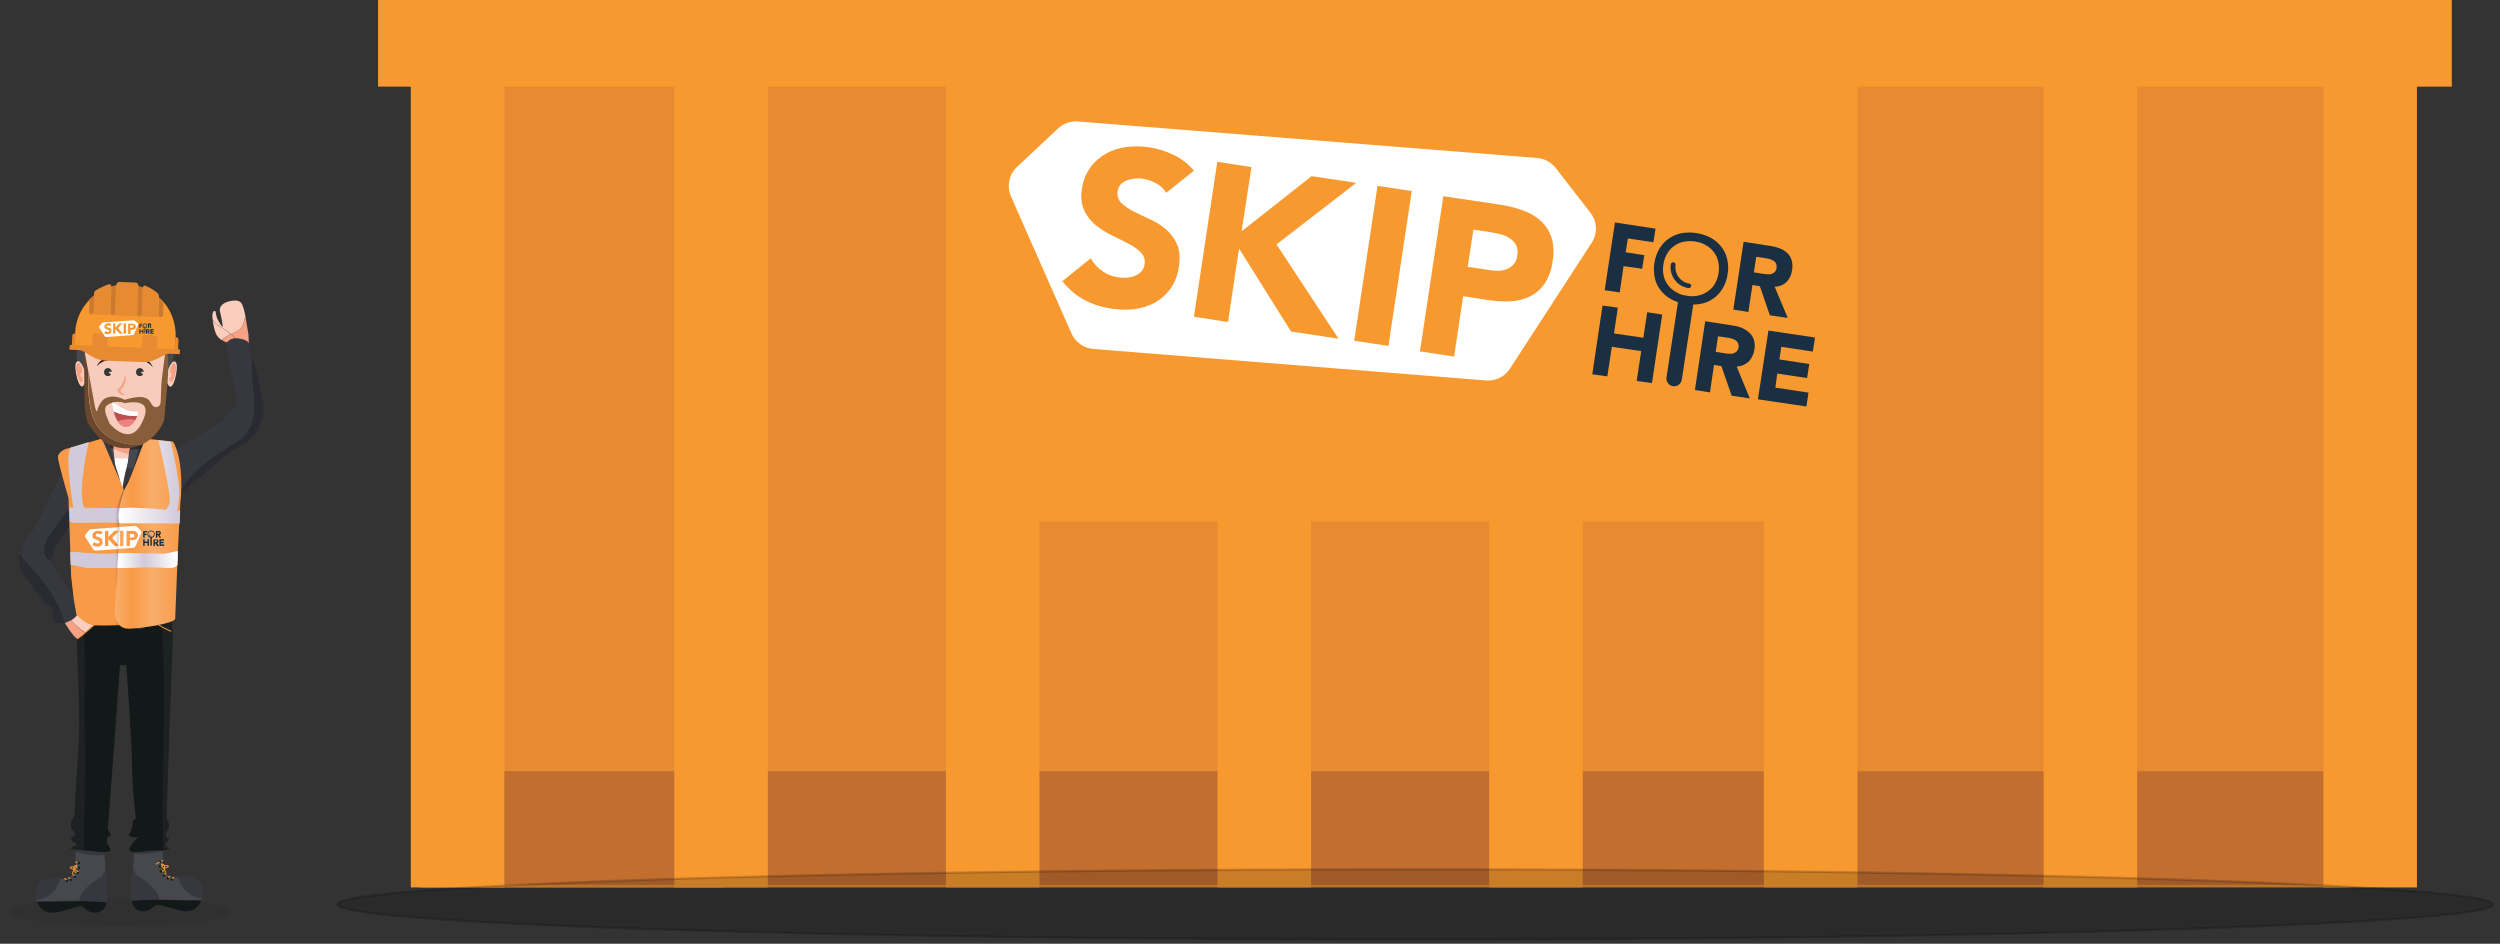 <?xml version="1.0" encoding="utf-8"?>
<!-- Generator: Adobe Illustrator 24.1.1, SVG Export Plug-In . SVG Version: 6.00 Build 0)  -->
<svg version="1.1" id="Layer_1" xmlns="http://www.w3.org/2000/svg" xmlns:xlink="http://www.w3.org/1999/xlink" x="0px" y="0px"
	 viewBox="0 0 1047.4 395.4" style="enable-background:new 0 0 1047.4 395.4;" xml:space="preserve">
<rect x="0" y="0" width="1047.4" height="395.4" fill="#333333" stroke="none"/>
<style type="text/css">
	.st0{fill:#E68B31;}
	.st1{fill:#C26E2F;}
	.st2{fill:#F7992F;}
	.st3{fill:#FFFFFF;}
	.st4{fill:#1A2F42;}
	.st5{fill:#37383F;}
	.st6{fill:#47484E;}
	.st7{opacity:0.1;}
	.st8{fill:#131718;}
	.st9{fill:#2B2C32;}
	.st10{fill:#131819;}
	.st11{fill:#F7CCBC;}
	.st12{fill:#F8A285;}
	.st13{fill:#1D2122;}
	.st14{fill:none;}
	.st15{fill:#FACDBC;}
	.st16{fill:#37383F;stroke:#37383F;stroke-miterlimit:10;}
	.st17{fill:#2A2B32;}
	.st18{fill:#2A2B32;stroke:#2A2B32;stroke-miterlimit:10;}
	.st19{fill:#F89A47;}
	.st20{fill:#D1CADA;}
	.st21{opacity:0.4;fill:url(#SVGID_1_);enable-background:new    ;}
	.st22{opacity:0.2;fill:url(#SVGID_2_);enable-background:new    ;}
	.st23{fill:url(#SVGID_3_);}
	.st24{fill:url(#SVGID_4_);}
	.st25{fill:#1A2D3D;}
	.st26{fill:#353838;}
	.st27{fill:#EE8282;}
	.st28{fill:#BD5051;}
	.st29{fill:#885D3A;}
	.st30{fill:#F48C71;}
	.st31{fill:#6A462D;}
	.st32{fill:#1C2E3F;}
	.st33{fill:#CB792D;}
	.st34{fill:#2A0D0A;}
	.st35{opacity:0.18;stroke:#000000;stroke-miterlimit:10;enable-background:new    ;}
</style>
<rect x="176.2" class="st0" width="808.7" height="371.8"/>
<rect x="200.7" y="328.8" class="st0" width="102.4" height="43"/>
<rect x="173.5" y="323.1" class="st1" width="831.8" height="47.6"/>
<rect x="282.5" class="st2" width="39.2" height="371.8"/>
<rect x="172.1" class="st2" width="39.2" height="371.8"/>
<rect x="396.3" class="st2" width="39.2" height="371.8"/>
<rect x="510.1" class="st2" width="39.2" height="371.8"/>
<rect x="623.9" class="st2" width="39.2" height="371.8"/>
<rect x="739" class="st2" width="39.2" height="371.8"/>
<rect x="856.2" class="st2" width="39.2" height="371.8"/>
<rect x="973.4" class="st2" width="39.2" height="371.8"/>
<rect x="158.4" class="st2" width="868.8" height="36.3"/>
<rect x="424.7" y="25.5" class="st2" width="325.7" height="193"/>
<path class="st3" d="M622.6,159.4l-164.5-13.2c-4-0.3-7.5-2.8-9.2-6.5l-25.3-57.3c-1.9-4.3-0.9-9.3,2.5-12.5l17.2-16.1
	c2.3-2.1,5.3-3.2,8.4-2.9L644,66.2c3.1,0.2,5.9,1.8,7.8,4.2l14.5,18.7c2.9,3.7,3.1,8.8,0.5,12.7l-34.1,52.5
	C630.5,157.8,626.7,159.7,622.6,159.4"/>
<path class="st2" d="M488.6,80.8c-1-1.7-2.5-3.1-4.2-4c-1.7-0.9-3.6-1.6-5.5-1.9c-1.1-0.2-2.2-0.2-3.3-0.1c-1.1,0.1-2.2,0.3-3.3,0.7
	c-1,0.3-1.9,0.9-2.7,1.7c-2,2.2-1.9,5.6,0.1,7.8c1.5,1.4,3.3,2.6,5.1,3.5c2.1,1.1,4.4,2.2,6.9,3.3c2.4,1.1,4.7,2.5,6.7,4.2
	c2,1.7,3.6,3.8,4.7,6.3c1.1,2.5,1.4,5.6,0.8,9.4c-0.4,3.3-1.6,6.4-3.4,9.1c-1.7,2.4-3.9,4.4-6.5,5.9c-2.7,1.5-5.6,2.4-8.6,2.8
	c-3.2,0.4-6.5,0.3-9.8-0.2c-4-0.6-7.9-1.8-11.4-3.7c-3.5-1.9-6.6-4.6-9.1-7.8l11.9-9.6c1.2,2.2,2.8,4,4.9,5.4c2,1.4,4.3,2.3,6.7,2.6
	c1.2,0.2,2.4,0.2,3.6,0.1c1.2-0.1,2.3-0.3,3.4-0.8c1-0.4,1.9-1,2.6-1.8c0.7-0.8,1.2-1.8,1.3-2.9c0.4-1.8-0.2-3.7-1.5-5
	c-1.5-1.5-3.3-2.8-5.2-3.7c-2.1-1.1-4.5-2.3-7-3.5c-2.4-1.2-4.7-2.6-6.8-4.3c-2-1.7-3.7-3.8-4.8-6.2c-1.2-2.8-1.5-6-0.9-9
	c0.4-3.2,1.6-6.2,3.5-8.9c1.7-2.4,3.9-4.3,6.5-5.8c2.6-1.5,5.5-2.4,8.5-2.8c3.1-0.4,6.3-0.4,9.5,0.1c3.6,0.5,7.1,1.6,10.4,3.2
	c3.3,1.6,6.2,3.8,8.5,6.6L488.6,80.8z"/>
<polygon class="st2" points="510,67.8 524.3,70 520.2,96.9 549.5,73.8 568.2,76.6 534.8,102.4 560.8,141.9 540.9,138.9 519.1,104.1 
	514.5,134.9 500.2,132.7 "/>
<rect x="546.9" y="104.3" transform="matrix(0.149 -0.989 0.989 0.149 382.715 668.104)" class="st2" width="65.6" height="14.5"/>
<path class="st2" d="M604.7,82.2l24.1,3.6c3.2,0.5,6.3,1.3,9.4,2.4c2.7,1,5.2,2.4,7.4,4.4c2,1.9,3.5,4.2,4.4,6.9
	c1,3.2,1.1,6.6,0.5,9.9c-0.4,3.3-1.5,6.4-3.3,9.3c-1.5,2.3-3.6,4.1-6,5.4c-2.5,1.2-5.3,2-8.1,2.1c-3.2,0.2-6.5,0-9.7-0.5l-10.4-1.6
	l-3.8,25.3l-14.3-2.2L604.7,82.2z M614.9,111.8l9.5,1.4c1.2,0.2,2.5,0.3,3.8,0.2c1.2,0,2.3-0.3,3.4-0.8c1-0.4,1.9-1.1,2.7-2
	c0.8-1.1,1.3-2.3,1.4-3.7c0.3-1.4,0.1-2.9-0.5-4.2c-0.6-1.1-1.5-2.1-2.6-2.8c-1.2-0.8-2.4-1.4-3.8-1.7c-1.4-0.4-2.8-0.7-4.2-0.9
	l-7.3-1.1L614.9,111.8z"/>
<polygon class="st4" points="680.2,111.5 688,112.6 688.9,106.9 681.1,105.7 682,99.9 692.7,101.5 693.6,95.8 676.6,93.2 
	672.3,121.6 678.6,122.5 "/>
<path class="st4" d="M717.8,125.1c1.6-1.1,2.9-2.6,3.9-4.2c1.1-1.8,1.8-3.9,2.1-6c0.4-2.1,0.3-4.3-0.2-6.4c-0.4-1.9-1.3-3.7-2.5-5.2
	c-1.2-1.5-2.7-2.8-4.4-3.7c-3.8-2-8.1-2.6-12.3-1.9c-1.9,0.4-3.7,1.2-5.3,2.3c-1.6,1.1-2.9,2.6-3.9,4.2c-2.1,3.7-2.8,8.1-1.9,12.3
	c0.4,1.9,1.3,3.7,2.5,5.2c1.2,1.5,2.7,2.8,4.4,3.7c0.9,0.5,1.9,0.9,2.8,1.2l-4.8,31.5c-0.3,1.7,0.9,3.4,2.7,3.7
	c1.7,0.3,3.4-0.9,3.7-2.7l4.8-31.5c1,0,2.1-0.1,3.1-0.3C714.4,127,716.2,126.2,717.8,125.1 M706.7,123.9c-1.6-0.2-3.2-0.7-4.6-1.6
	c-1.3-0.7-2.4-1.7-3.3-2.9c-0.9-1.2-1.5-2.5-1.8-3.9c-0.3-1.5-0.4-3.1-0.1-4.7c0.2-1.5,0.7-3,1.5-4.4c0.7-1.3,1.7-2.4,2.9-3.3
	c1.2-0.9,2.6-1.5,4-1.8c1.6-0.3,3.3-0.4,4.9-0.1c1.6,0.2,3.2,0.7,4.6,1.6c1.3,0.7,2.4,1.7,3.3,2.9c0.9,1.2,1.5,2.6,1.8,4
	c0.6,3.1,0.2,6.3-1.4,9.1c-0.7,1.3-1.7,2.4-2.9,3.2c-1.2,0.9-2.6,1.5-4,1.8C710,124.2,708.4,124.2,706.7,123.9"/>
<path class="st4" d="M743.5,120.1c1.9,0,3.7-0.7,5-2c1.3-1.3,2.1-3,2.3-4.9c0.3-1.4,0.2-2.9-0.2-4.3c-0.4-1.1-1-2.2-1.9-3
	c-0.9-0.8-2-1.5-3.2-1.9c-1.3-0.5-2.6-0.8-4-1l-11-1.7l-4.3,28.4l6.3,1l1.7-11.3l3.1,0.5l4.2,12.2l7.5,1.1L743.5,120.1z M743.5,114
	c-0.4,0.4-0.9,0.6-1.4,0.8c-0.6,0.1-1.2,0.2-1.8,0.1c-0.6-0.1-1.2-0.1-1.8-0.2l-3.7-0.6l1-6.5l4.1,0.6c0.6,0.1,1.1,0.2,1.7,0.4
	c0.5,0.2,1,0.4,1.5,0.7c1,0.6,1.4,1.8,1.2,3C744.3,112.9,744,113.5,743.5,114"/>
<polygon class="st4" points="688.5,141.5 676.2,139.7 677.8,128.9 671.4,128 667.1,156.8 673.4,157.7 675.3,145.3 687.6,147.1 
	685.7,159.6 692.1,160.5 696.4,131.8 690.1,130.8 "/>
<path class="st4" d="M732.6,151.5c1.3-1.3,2.1-3.1,2.4-4.9c0.3-1.4,0.2-2.9-0.2-4.3c-0.4-1.2-1.1-2.2-2-3c-0.9-0.8-2-1.5-3.2-2
	c-1.3-0.5-2.7-0.8-4.1-1l-11.1-1.7l-4.3,28.8l6.3,1l1.7-11.5l3.1,0.5l4.3,12.4l7.6,1.1l-5.5-13.3
	C729.4,153.5,731.2,152.8,732.6,151.5 M727.5,147.3c-0.4,0.4-0.9,0.6-1.4,0.8c-0.6,0.1-1.2,0.2-1.8,0.1c-0.7,0-1.3-0.1-1.8-0.2
	l-3.7-0.6l1-6.5l4.2,0.6c0.6,0.1,1.2,0.2,1.7,0.4c0.5,0.2,1.1,0.4,1.5,0.7c0.4,0.3,0.8,0.7,1,1.2c0.2,0.6,0.3,1.2,0.2,1.8
	C728.3,146.2,728,146.9,727.5,147.3"/>
<polygon class="st4" points="744.6,156.5 757.1,158.4 758,152.5 745.5,150.6 746.3,145.3 759.5,147.3 760.4,141.4 740.9,138.5 
	736.5,167.3 756.8,170.3 757.7,164.5 743.8,162.4 "/>
<path class="st4" d="M707.7,118.8c-3.7-0.6-6.2-4-5.7-7.7c0.1-0.6-0.3-1.1-0.8-1.2c-0.6-0.1-1.1,0.3-1.2,0.8
	c-0.7,4.8,2.6,9.3,7.4,10c0.6,0.1,1.1-0.3,1.1-0.9C708.7,119.4,708.3,118.9,707.7,118.8"/>
<path class="st5" d="M43.4,355.4l-0.1-1.1l-0.5,0.9c-0.7,1.3-7,0.6-10.7-0.2l-0.4-0.1v0.4c0,0,0,0.8,0,2.1v0.3l0.3,0.1
	c2.8,0.8,5.8,1.2,8.7,1.2c1,0,1.9,0,2.9-0.2h0.3v-0.3C43.6,356.6,43.4,355.4,43.4,355.4z"/>
<path class="st5" d="M68.3,357c0-1.2,0-2.1,0-2.1v-0.4l-0.4,0.1c-3.8,0.7-10,1.4-10.7,0.2l-0.5-0.9l-0.1,1.1c0,0-0.1,1.3-0.3,3.2
	v0.3h0.3c1,0.1,1.9,0.1,2.9,0.1c2.9,0,5.9-0.4,8.7-1.2l0.3-0.1L68.3,357z"/>
<path class="st6" d="M43.7,358.5v-0.3h-0.3c-3.8,0.4-7.6,0-11.3-1.1l-0.4-0.1v0.5c0,0.8,0,1.5,0,2.2c0.1,2.3,0.1,4.4-1.1,6.4
	c-1,1.8-3.9,2.2-4.3,2.2c-0.2,0-0.7-0.2-1.4-0.3h-0.3l-0.1,0.3c-1.1,4.2-4.7,7.4-9,7.9h-0.4l0.1,0.4c0.1,0.5,0.2,1,0.4,1.5l0.1,0.2
	h0.2c1.3,0,2.6,0,3.8,0c2.6,0,5.1-0.1,7.6-0.1c2-0.1,4-0.1,5.9-0.1h0.3l0.1-0.3c0.9-4.6,4.6-7.1,8.9-10l0.3-0.2h0.1
	c0.6-0.7,1.1-1.5,1.4-2.4v-0.1v-0.1C44.1,362.6,43.9,360.1,43.7,358.5z"/>
<path class="st6" d="M84.4,375.7c-4.3-0.5-7.9-3.7-9-7.9l-0.1-0.3l-0.3,0c-0.7,0.1-1.2,0.2-1.4,0.3c-0.4-0.1-3.3-0.5-4.3-2.2
	c-1.2-2.1-1.2-4.1-1.1-6.4c0-0.7,0-1.5,0-2.2v-0.5l-0.4,0.1c-3.7,1.1-7.5,1.4-11.3,1.1h-0.3v0.3c-0.2,2.3-0.4,4.6-0.6,6.6v0.1v0.1
	c0.3,0.9,0.8,1.7,1.4,2.4l0.4,0.3c4.3,2.9,8.1,5.4,8.9,10v0.3h0.3c2,0,3.9,0.1,5.9,0.1c2.5,0.1,5.1,0.1,7.6,0.1c1.3,0,2.6,0,3.9-0.1
	h0.2l0.1-0.2c0.2-0.5,0.3-1,0.4-1.5l0.1-0.4L84.4,375.7z"/>
<g id="Shadow" class="st7">
	<path class="st8" d="M3.7,382c0,3.3,21.4,6,46.9,6c27.3,0,46.2-2.7,46.2-6s-18.8-6-46.2-6C25,376,3.7,378.7,3.7,382z"/>
</g>
<path class="st9" d="M60.7,183.4l-4.7-3.7l-1,8.4c2.8-0.1,5.6-0.5,8.4-1.1C62.6,185.7,61.7,184.5,60.7,183.4z"/>
<path class="st9" d="M42.5,184.4c0,0-0.4,0.5-1,1.2c2.1,0.9,4.3,1.6,6.6,2l-0.8-6.9L42.5,184.4z"/>
<circle class="st10" cx="33" cy="361.5" r="0.5"/>
<circle class="st10" cx="33" cy="363.6" r="0.5"/>
<circle class="st10" cx="32.6" cy="365.7" r="0.5"/>
<circle class="st10" cx="31.3" cy="367.3" r="0.5"/>
<circle class="st10" cx="29.6" cy="368.6" r="0.5"/>
<circle class="st10" cx="28" cy="369" r="0.5"/>
<polygon class="st2" points="32.4,361.7 31.4,361.1 31.6,360.8 32.6,361.3 "/>
<polygon class="st2" points="32.4,363.7 31.4,363.2 31.6,362.8 32.6,363.4 "/>
<polygon class="st2" points="31.9,365.8 31,365.3 31.2,364.9 32.1,365.5 "/>
<polygon class="st2" points="31.1,367.1 30.2,366.5 30.4,366.2 31.3,366.7 "/>
<polygon class="st2" points="29.4,368.3 28.5,367.8 28.7,367.4 29.6,368 "/>
<polygon class="st2" points="27.8,368.8 26.8,368.2 27,367.8 28,368.4 "/>
<path class="st2" d="M31.4,364.6l-0.3-0.1c-1.2-0.3-1.9-0.7-1.9-1c0-0.1,0.1-0.3,0.2-0.3c0.4-0.3,1-0.3,1.4-0.2
	c0.2,0.1,0.4,0.3,0.4,0.6L31.4,364.6z M29.6,363.5c0.4,0.2,0.8,0.4,1.3,0.5l-0.1-0.4c0-0.1-0.1-0.2-0.2-0.3
	C30.3,363.3,29.9,363.4,29.6,363.5L29.6,363.5z"/>
<rect x="29.8" y="365" transform="matrix(0.414 -0.91 0.91 0.414 -314.434 241.998)" class="st2" width="2" height="0.4"/>
<path class="st2" d="M31.2,364.8l-0.4-1c-0.1-0.2-0.1-0.5,0-0.8c0.3-0.4,0.8-0.6,1.3-0.7c0.1,0,0.3,0,0.3,0.2c0.1,0.3-0.2,0.9-1,1.9
	L31.2,364.8z M32,362.8c-0.3,0-0.7,0.2-0.9,0.5c-0.1,0.1-0.1,0.2,0,0.3l0.2,0.3C31.6,363.6,31.8,363.2,32,362.8z"/>
<rect x="31.9" y="363.9" transform="matrix(0.501 -0.865 0.865 0.501 -299.725 209.75)" class="st2" width="0.4" height="2"/>
<path class="st5" d="M16.9,369.3c-1.2,1-1.9,2.4-1.9,3.9c-0.1,1.2-0.1,2.4,0.2,3.5l0.1,0.3h0.3c4.6-0.6,8.4-3.9,9.5-8.4l0.1-0.4
	l-0.4-0.1C22.8,367.8,19.2,367.5,16.9,369.3z"/>
<path class="st5" d="M44.2,363.5l-0.5,1.6c-0.3,0.8-0.7,1.5-1.2,2.1l-0.3,0.2c-4.3,2.8-8.3,5.5-9.2,10.4l-0.1,0.4h0.4
	c3.7-0.1,7.3,0.1,11,0.4h0.3l0.1-0.3c0.1-0.3,0.1-0.6,0.2-1c0.2-1.5,0.1-5.6-0.5-12.2L44.2,363.5z"/>
<path class="st5" d="M84.9,372.6c0-1.5-0.7-2.9-1.9-3.9c-2.3-1.8-5.9-1.5-7.9-1.2l-0.4,0.1l0.1,0.4c1.2,4.5,4.9,7.8,9.5,8.4h0.3
	l0.1-0.3C84.9,375,85,373.8,84.9,372.6z"/>
<path class="st5" d="M57.7,366.9l-0.3-0.2c-0.6-0.6-1-1.4-1.3-2.2l-0.5-1.6l-0.1,1.7c-0.6,6.6-0.7,10.7-0.5,12.2
	c0,0.3,0.1,0.7,0.2,1l0.1,0.3h0.3c3.7-0.3,7.3-0.5,11-0.4h0.4l-0.1-0.4C66.1,372.4,62,369.7,57.7,366.9z"/>
<path class="st10" d="M27.4,377.6c-3.8,0.1-7.6,0.2-11.4,0.1h-0.5l0.2,0.5c1,2.6,3.6,4.3,6.4,4.2c1.7,0,4.9-0.9,7.8-1.8
	c1.3-0.4,2.7-0.8,4.1-1c0.4,0,1,0.5,1.6,1c1,1.1,2.4,1.7,3.9,1.8c2.9,0,4.5-1.3,5.1-4l0.1-0.4h-0.4C38.7,377.6,33,377.4,27.4,377.6z
	"/>
<path class="st10" d="M84,377.2c-3.8,0.1-7.7,0-11.4-0.1c-5.7-0.2-11.3-0.2-17,0.3h-0.4l0.1,0.4c0.7,2.8,2.3,4,5.1,4
	c1.5-0.1,2.9-0.8,3.9-1.8c0.4-0.5,1-0.8,1.6-1c1.4,0.2,2.8,0.6,4.1,1c2.9,0.8,6.1,1.8,7.8,1.8c2.8,0.1,5.4-1.6,6.4-4.2l0.2-0.5
	L84,377.2z"/>
<circle class="st10" cx="67" cy="361" r="0.5"/>
<circle class="st10" cx="67" cy="363" r="0.5"/>
<circle class="st10" cx="67.4" cy="365.1" r="0.5"/>
<circle class="st10" cx="68.6" cy="366.8" r="0.5"/>
<circle class="st10" cx="70.3" cy="368" r="0.5"/>
<circle class="st10" cx="72" cy="368.5" r="0.5"/>
<polygon class="st2" points="67.6,361.1 67.4,360.8 68.3,360.2 68.5,360.6 "/>
<polygon class="st2" points="67.6,363.2 67.4,362.9 68.3,362.3 68.5,362.7 "/>
<polygon class="st2" points="68,365.3 67.8,364.9 68.7,364.4 68.9,364.8 "/>
<polygon class="st2" points="68.8,366.5 68.6,366.2 69.6,365.7 69.8,366 "/>
<polygon class="st2" points="70.5,367.8 70.3,367.4 71.2,366.9 71.4,367.3 "/>
<polygon class="st2" points="72.1,368.2 71.9,367.9 72.9,367.3 73.1,367.7 "/>
<path class="st2" d="M68.5,364.1l0.2-1c0-0.3,0.2-0.5,0.5-0.6c0.5-0.2,1-0.1,1.4,0.2c0.1,0.1,0.2,0.2,0.2,0.3c0,0.3-0.7,0.6-1.9,1
	L68.5,364.1z M69.6,362.8c-0.1,0-0.2,0-0.3,0c-0.1,0.1-0.2,0.2-0.2,0.3l-0.1,0.4c0.4-0.1,0.9-0.3,1.3-0.5
	C70.1,362.9,69.8,362.8,69.6,362.8z"/>
<rect x="68.9" y="363.8" transform="matrix(0.91 -0.414 0.414 0.91 -144.826 61.371)" class="st2" width="0.4" height="2"/>
<path class="st2" d="M68.7,364.2l-0.2-0.3c-0.8-1-1.1-1.7-1-1.9c0.1-0.1,0.2-0.2,0.3-0.2c0.5,0,1,0.3,1.3,0.7c0.1,0.2,0.1,0.5,0,0.7
	L68.7,364.2z M67.9,362.3c0.2,0.4,0.4,0.8,0.7,1.2l0.2-0.3c0.1-0.1,0.1-0.2,0-0.4C68.6,362.5,68.2,362.3,67.9,362.3L67.9,362.3z"/>
<rect x="64.9" y="361.3" transform="matrix(0.865 -0.503 0.503 0.865 -172.757 82.072)" class="st2" width="2" height="0.4"/>
<path class="st11" d="M40,203.7l18.8-7v-5.9c-5.5-0.4-10.8-2.7-16-5L40,203.7z"/>
<path class="st3" d="M44.7,191.5c0,0,9.3,1.4,12.7,0s-2.7,12.2-2.7,12.2l-4.9,6.6L44.7,191.5z"/>
<path class="st5" d="M69.1,257c0.9-1.6,1.4-3.4,1.5-5.3c-0.7,1.1-1.1,2.3-1.5,3.5C69,255.9,69,256.5,69.1,257z"/>
<path class="st12" d="M38.5,173.5l5.1,10.8l-0.3,2c5.2,2.3,10.5,4.6,16,5v-14.8L38.5,173.5z"/>
<path class="st9" d="M60.2,183.2l-4.7-3.7l-1,8.4c2.8-0.1,5.6-0.5,8.4-1.1C62.1,185.6,61.2,184.4,60.2,183.2z"/>
<path class="st6" d="M54.5,187.9l-0.9,7.5c0,0,10.5,1.6,11.6-1.7c0.6-1.8-0.9-4.6-2.3-6.9C60.1,187.4,57.3,187.8,54.5,187.9z"/>
<path class="st5" d="M32.5,254c-0.3-1.2-0.8-2.4-1.5-3.5c0.1,1.9,0.6,3.7,1.5,5.3C32.6,255.2,32.6,254.6,32.5,254z"/>
<path class="st9" d="M41.9,184.2c0,0-0.4,0.5-1,1.3c2.1,0.9,4.3,1.6,6.6,2l-0.8-6.9L41.9,184.2z"/>
<path class="st6" d="M36.9,194.7c1.1,3.3,11.6,2.4,11.6,2.4l-1.1-9.6c-2.3-0.4-4.5-1.1-6.6-2C39.3,187.7,36.1,192.2,36.9,194.7z"/>
<path class="st13" d="M35.4,354.1c0.5-17.7,0.9-36.5,0.4-55.8c0-3,0-6,0.1-9c0.2-13.2,0.4-26.9-2.9-39.8l-0.1-0.3h-1.5v0.4
	c0,0.4,1.8,40.4,1.8,54.3c0,4.4-0.4,11-0.9,18c-0.5,7.7-0.9,14.3-1.1,19.7c-1.2,2-2,4.2-1.3,5.4c0.4,0.6,0.8,1.2,1.3,1.7
	c0,0.5,0,1.1,0.1,1.5c-1,0.3-1.8,0.8-1.4,1.7c0.4,0.7,1,1.2,1.8,1.3c0.1,0.3,0.2,0.7,0.3,1c-1.5,0.5-3.1,1.1-2.3,1.4
	c1.6,0.4,3.2,0.6,4.8,0.6l0.5,0.1h0.4v0h0.1L35.4,354.1z"/>
<path class="st13" d="M69.3,354.7c0-0.4,0-0.9,0.1-1.5c0.5-0.2,0.9-0.6,1.2-1.1c0.4-0.8-0.2-1.3-1.1-1.6c0-0.6,0-1.3,0.1-1.9
	c0.4-0.4,0.7-0.9,1-1.4c0.6-1.1,0.1-2.8-0.8-4.6c0.3-9.8,0.8-23.6,1.2-37c0.8-19.6,1.5-38.2,1.3-41.7c-0.3-5-1.3-9.9-2.8-14.7
	l-0.1-0.2h-3.2v0.4c2.6,22.2,2.2,44.6,1.8,66.3c-0.1,7.8-0.3,15.8-0.3,23.8l-0.1-0.2c-0.1,4.9-0.6,9.6-0.8,14.5c0.3,0,0.7-0.1,1-0.1
	c0,0.2,0,0.4,0,0.6l-1.1-0.3c0,0.8,0,1.6,0,2.4c0.4,0,0.8,0,1.2-0.1l0,0l0.1-0.1h0.2v0.1l0.8-0.2c0.5,0,1.1-0.2,1.6-0.3
	C71.5,355.5,70.5,355.1,69.3,354.7z M67.3,350.1c0.2,0,0.5-0.1,0.7-0.2c0,0.1,0,0.2,0,0.3C67.5,350.1,67.3,350.1,67.3,350.1z"/>
<path class="st10" d="M66.6,249.4l-34,0.2c4.1,15.9,2.8,32.9,2.8,48.7c0.4,13.4,0.3,26.5,0.1,39.7h-0.1v2.9
	c-0.1,5-0.3,10.1-0.4,15.2h0.4v0.3c1.5,0.1,2.6,0.1,2.6,0.1s8.9,1.5,8.2-0.7c-0.3-0.9-0.8-1.8-1.4-2.6c0.1-0.7,0.1-1.6,0.2-2.6
	c1-0.2,1.8-0.5,1.2-1.3c-0.5-0.7-0.8-1.4-1-2.2c1.4-18.2,4.4-58.9,4.9-66c0.1-0.9,0.1-1.7,0.2-2.4c0.9,0.1,1.7,0,2.6-0.1
	c0.8,10.7,2.4,34,2.4,42.3c0,5.5,0.8,14.6,1.6,22.1l-1.1,0.6c0,0-0.3,4-1.6,5.7c-1.2,1.5,2.8,1.5,3.5,1.5v0.1
	c-0.5,0.5-2.9,2.9-3.5,4.9c-0.6,2.2,8.2,0.7,8.2,0.7s2.3-0.1,4.5-0.2v0h1.5C67.3,320.4,70.7,285.1,66.6,249.4z"/>
<path class="st14" d="M51.9,206.2l-9.5-22.3c0,0-13.2,4.3-14,4.3s-4.7,1.3-4.4,4.2s4.4,16.7,4.4,16.7l1,32.8v17.3
	c0,0,2.2,3.2,5.8,3.4s15.1-0.3,15.1-0.3"/>
<path class="st15" d="M35.7,265c1.7-1.5,3.5-3.1,3.5-3.1l-9.6-6l-1.9,1C29.7,260.2,32.5,263,35.7,265z"/>
<path class="st12" d="M27.7,256.9l-2.3,1.2c0,0,5.5,9.5,7.1,9.5c1.2-0.7,2.2-1.6,3.2-2.5C32.5,263,29.7,260.2,27.7,256.9z"/>
<path class="st2" d="M32.4,267.9l-0.2-0.3c0.1-0.1,9.1-6.3,10.1-9.9l0.4,0.1C41.5,261.5,32.7,267.6,32.4,267.9z"/>
<path class="st2" d="M71.6,264.7c-0.5-0.2-11.3-5-10.8-8.8l0.4,0.1c-0.5,3.5,10.4,8.3,10.6,8.3L71.6,264.7z"/>
<path class="st16" d="M67.6,188.9c-2.7-1.7-5.8-2.6-8.9-2.8c-1.5-0.1-2.9,0.9-3.2,2.3l-1.8,7c-1.1,3.8-1.8,7.8-2.2,11.8
	c-0.2,5-0.6,43.3-0.6,46.7s5.3,5.1,5.8,6.2s0,4.1,3,2.7s3.8-1.7,7.2-3.3c0.7-0.3,1.3-0.9,1.7-1.5c-6.9-12.3-8.2-27-3.6-40.3
	L67.6,188.9z"/>
<path class="st17" d="M60,183.7l-4.7-3.7l-1,8.4c2.8-0.1,5.6-0.5,8.4-1.1C61.8,186.1,60.9,184.9,60,183.7z"/>
<path class="st6" d="M54.2,188.4l-0.9,7.5c0,0,10.5,1.6,11.6-1.7c0.6-1.8-0.9-4.6-2.3-6.9C59.9,187.9,57.1,188.3,54.2,188.4z"/>
<path class="st18" d="M36.6,212.7c0-1.4-1.4-5.5-4.8-2.8c-4.8,4.1-8.3,9.6-11.7,14.5c-2.6,3.9-3.3,8.9,1.1,11.3
	c-0.5-1.3-0.5-1.3,0.3-2.4c1-1.5-0.6-2.5,0.8-3.7c0.2-0.2,0.4-0.4,0.5-0.6c1.5-2.3,9.5-14.2,10-14.1s1.5,15.7,1.1,18.3
	s-0.5,12-1.4,13c-0.6,0.5-0.9,1.2-0.9,2c-0.1,0.8-0.4,0.9-0.8,1.6c-0.1,0.4-0.1,0.8-0.1,1.1c0.7,1.1,1.2,2.3,1.5,3.5
	c0.1,0.6,0.1,1.2,0,1.8c0.5,0.8,1.2,1.5,2,1.9l0.6,0.3C39.3,243.9,40.7,228.1,36.6,212.7z"/>
<path class="st18" d="M8.9,231.7c-0.9,3.1-0.4,6.4,1.4,9c5,6.7,8.6,11.7,11.1,13.3s0.3,4.4,1.9,6.1c0.6,0.6,2.3,0.7,3.9,0.3
	c-2.8-10.1-9.8-18.7-17.6-26.9C9.4,232.9,9.1,232.3,8.9,231.7z"/>
<path class="st5" d="M32.3,254.5c-0.3-1.2-0.8-2.4-1.5-3.5c0.1,1.9,0.6,3.7,1.5,5.3C32.4,255.7,32.4,255.1,32.3,254.5z"/>
<path class="st17" d="M41.7,184.7c0,0-0.4,0.5-1,1.3c2.2,0.9,4.5,1.6,6.9,2l-1.2-6.9L41.7,184.7z"/>
<path class="st6" d="M36.7,195.2c1.1,3.3,11.6,1.7,11.6,1.7l-1.1-8.9c-2.3-0.4-4.5-1.1-6.6-2C39,188.2,35.9,192.7,36.7,195.2z"/>
<path class="st16" d="M50.8,207.3c-0.2-4.6-2.9-12-3.3-13c0-0.1-0.1-0.2-0.1-0.3l-1.9-7.3c-0.3-1.2-1.4-2-2.6-1.9
	c-3.6,0.2-10.7,1.5-13.9,8c-4.4,8.8-14.1,29.9-15.5,30.7c-0.8,0.5-3.4,4.1-4.5,8.3c0.2,0.6,0.5,1.1,0.8,1.6
	c7.8,8.2,14.8,16.8,17.6,26.9c2.2-0.6,4.4-2,4.9-4c-0.9-1.6-1.4-3.4-1.5-5.3c-2.6-4.7-7.7-10.3-8.8-13.2c-0.4-1-0.7-1.7-0.9-2.1
	c-4.4-2.3-3.7-7.4-1.1-11.3c3.4-4.8,6.9-10.3,11.7-14.5c3.4-2.8,4.8,1.4,4.8,2.8c4.1,15.3,2.7,31.1-1.7,45.7
	c2.9,1.4,3.8,0.3,6.6,1.7c3,1.5,2.5,1.2,3,0.1s5.8-3,5.8-6.5S51,212.3,50.8,207.3z"/>
<path class="st19" d="M42.4,183.8c0,0-13,4-13.7,4s-4.8,1.3-4.4,4.2s4.4,16.7,4.4,16.7l1.1,32.8l1.1,9.6l1.1,6.3
	c0,0,3.8,4.4,7.4,4.6s11.2-0.1,11.2-0.1l1.6-56l-9-21L42.4,183.8z M50.1,230.1c-0.7-3.4,1.4-7.6,0-11
	C51.5,222.6,49.4,226.7,50.1,230.1L50.1,230.1z"/>
<path class="st3" d="M50.5,220.8l-12.4,0.9c-0.3,0-0.6,0.2-0.8,0.4l-1.4,1.8c-0.3,0.4-0.3,0.9-0.1,1.2l3.3,5.1
	c0.2,0.3,0.6,0.5,1,0.5l9.9-0.7C49.6,227.1,50.9,223.8,50.5,220.8z M42.9,227.8c-0.1,0.3-0.3,0.5-0.5,0.7c-0.2,0.2-0.5,0.3-0.8,0.4
	c-0.3,0.1-0.6,0.1-0.9,0.1c-0.4,0-0.8-0.1-1.1-0.2c-0.4-0.1-0.7-0.3-1-0.6l1-1.1c0.3,0.4,0.7,0.6,1.2,0.6c0.1,0,0.2,0,0.3,0
	c0.1,0,0.2-0.1,0.3-0.1c0.1,0,0.2-0.1,0.2-0.2c0.1-0.1,0.1-0.2,0.1-0.3c0-0.2-0.1-0.3-0.2-0.5c-0.2-0.1-0.4-0.2-0.6-0.3l-0.7-0.2
	c-0.3-0.1-0.5-0.2-0.7-0.3c-0.2-0.1-0.4-0.3-0.6-0.5c-0.1-0.3-0.2-0.6-0.2-0.9c0-0.6,0.3-1.2,0.8-1.5c0.2-0.2,0.5-0.3,0.8-0.4
	c0.3-0.1,0.6-0.1,0.9-0.1c0.3,0,0.7,0.1,1,0.1c0.3,0.1,0.6,0.3,0.9,0.5l-1,1c-0.1-0.1-0.3-0.3-0.5-0.3c-0.2-0.1-0.4-0.1-0.6-0.1
	h-0.3c-0.1,0-0.2,0.1-0.3,0.1c-0.1,0.1-0.2,0.1-0.2,0.2c-0.1,0.1-0.1,0.2-0.1,0.3c0,0.2,0.1,0.3,0.2,0.4c0.2,0.1,0.3,0.2,0.5,0.3
	l0.7,0.2c0.2,0.1,0.5,0.2,0.7,0.3c0.2,0.1,0.4,0.3,0.5,0.5c0.2,0.3,0.2,0.6,0.2,0.9C43.1,227.2,43,227.5,42.9,227.8L42.9,227.8z
	 M48,228.8l-2.6-3v3H44v-6.4h1.4v2.6l2.5-2.6h1.9l-2.8,3l3.1,3.4L48,228.8z"/>
<path class="st20" d="M50.9,212.8c-4.7,0.1-12.3,0-15.7-0.1c-2.9-7.2,2-27.5,2-27.5l-7.6,2.3c-2.2,3.1,0,18.1,1.1,25.1H29l0.3,5.9
	c0,0,0.8,0.8,3.3,0.6c1.1-0.1,9-0.1,17.8-0.1C49.9,217,50.5,214.9,50.9,212.8z"/>
<path class="st20" d="M36.4,231.7c-2.3-0.3-4.7-0.5-7-0.4l0.2,5.3l6.9,1.4h13.7v-6.2C45.6,232.1,41,232,36.4,231.7z"/>
<linearGradient id="SVGID_1_" gradientUnits="userSpaceOnUse" x1="43.206" y1="17.131" x2="71.136" y2="17.131" gradientTransform="matrix(1 0 0 -1 0 240.74)">
	<stop  offset="0.18" style="stop-color:#131718;stop-opacity:0"/>
	<stop  offset="0.3" style="stop-color:#131718"/>
</linearGradient>
<path class="st21" d="M70.7,185l-11.7-1.2c0,0-3.1,13.8-4.4,15.8s-6.8,13.8-6.5,16.8s-0.9,26.5-0.9,26.5s-1.3,12.7-0.8,15.2
	s1.9,5.5,6.3,5.3s18.6-2,19-4.2l1.1-28.3l1.1-20.9C74,210.1,75.7,193.4,70.7,185z M49.5,230.1c-0.7-3.4,1.4-7.6,0-11
	C50.9,222.6,48.9,226.7,49.5,230.1L49.5,230.1z"/>
<g id="Arm">
	<path class="st15" d="M101.6,136.6c0.5-1.3,0.9-2.7,1.2-4.1c-0.2-1.3-0.5-2.6-0.9-3.8c-0.4-0.4-0.2-3.8-5.7-2.5s-3.9,4.9-3.9,4.9
		c0.5,1.9,0.8,3.7,1,5.6c-0.1,0.9-2.1-2.6-2.5-3.8c-0.2-0.8-0.4-1.7-0.5-2.5c0,0-1.1-0.7-1.3,1.4c-0.1,0.7,0,1.4,0.1,2
		c0.6,1.2,1.6,2.2,2.8,2.8c1.7,1,3.4,2.1,4.9,3.4C98.7,139.1,100.6,138.3,101.6,136.6z"/>
	<path class="st12" d="M104.1,140.2c0,0-0.7-4.4-1.3-7.7c-0.3,1.4-0.7,2.8-1.2,4.1c-1,1.6-2.9,2.5-4.8,3.4c1.7,1.4,3.1,3,4.4,4.8
		c1.7,0,3.1-0.2,3.1-0.2L104.1,140.2z"/>
	<path class="st12" d="M93,142.5c1.5,1,2.9,1.1,3.2,1.8s2.9,0.6,5,0.5c-1.3-1.8-2.8-3.4-4.4-4.8C95.4,140.6,94.1,141.4,93,142.5z"/>
	<path class="st15" d="M89.1,133.9c0.2,2.1,0.7,4.1,1.4,6c0.6,1.1,1.4,2,2.4,2.6c1.1-1.1,2.4-1.9,3.8-2.5c-1.5-1.3-3.1-2.4-4.9-3.4
		C90.7,136,89.7,135.1,89.1,133.9z"/>
	<path class="st5" d="M98.8,185.5c13-7.7,5.8-22.4,6.9-34.7l-0.1-0.2c-2-2.9-0.2-4.3-1.3-6.8c-0.4-0.9-1.9-1.6-3.7-1.9
		c-2.8-0.5-4.4,0-6.1,2.2c0.4,2.3,1.8,4.2,1.1,5.7c0.7,6.2,3.6,14.5,3.5,18.1s-1.9,4-2.8,4.6c-0.2,0.1-0.5,0.3-0.8,0.5
		c-1.9,1.1-0.6,3-2.7,3.6c-0.4,0.1-0.7,0.3-1.1,0.5c-3,1.9-17.4,11.4-17.9,11l-1.9,2.7c-3.3,9-5.2,18.5-11.3,26.2
		c2.3-0.6,4.4-1.7,6.2-3.2c2.2-1.8,5.1-4.3,8.3-6.9C79,197.6,89.7,191.2,98.8,185.5z M105.3,177.3c0.1-0.7,0.1-1.4,0.2-2.1
		C105.4,175.9,105.4,176.6,105.3,177.3L105.3,177.3z M105.4,170.9c0-0.7-0.1-1.5-0.2-2.2C105.3,169.4,105.3,170.1,105.4,170.9z
		 M104.6,164.3c-0.1-0.7-0.3-1.5-0.4-2.2C104.3,162.9,104.4,163.6,104.6,164.3L104.6,164.3z"/>
	<path class="st17" d="M110.2,167.9c-2.3-9.2-2.7-14.2-4.6-17.2c-1.1,12.3,6,27.1-6.9,34.8c-9.1,5.7-19.6,12.2-23.5,21.6
		c10.2-8.6,23-19.5,24.5-19.7c0.5-0.1-0.4,0.1,1.1-0.9l2.2-0.9C107.2,182.7,111.9,174.7,110.2,167.9z"/>
</g>
<path class="st19" d="M72.5,185l-11.7-1.2c0,0-6.5,17.9-7.9,19.9s-3.4,9.6-3,12.6c0.1,1.4,0.1,2.8,0.1,4.2c0.1,1.4,0.1,2.7-0.1,4.1
	c-0.3,7.9-0.9,18.3-0.9,18.3s-1.3,12.7-0.8,15.2s1.9,5.5,6.3,5.3s18.6-2.1,18.9-4.2l1.1-28.3l1.1-20.9
	C75.7,210.1,77.4,193.4,72.5,185z"/>
<linearGradient id="SVGID_2_" gradientUnits="userSpaceOnUse" x1="48.056" y1="17.126" x2="75.97" y2="17.126" gradientTransform="matrix(1 0 0 -1 0 240.74)">
	<stop  offset="0" style="stop-color:#FFFFFF"/>
	<stop  offset="0.26" style="stop-color:#FFFFFF;stop-opacity:0"/>
	<stop  offset="0.58" style="stop-color:#FFFFFF"/>
	<stop  offset="1" style="stop-color:#FFFFFF;stop-opacity:0"/>
</linearGradient>
<path class="st22" d="M72.5,185l-11.7-1.2c0,0-6.5,17.9-7.9,19.9s-3.4,9.6-3,12.6c0.1,1.4,0.1,2.8,0.1,4.2c0.1,1.4,0.1,2.7-0.1,4.1
	c-0.3,7.9-0.9,18.3-0.9,18.3s-1.3,12.7-0.8,15.2s1.9,5.5,6.3,5.3s18.6-2.1,18.9-4.2l1.1-28.3l1.1-20.9
	C75.7,210.1,77.4,193.4,72.5,185z"/>
<path class="st20" d="M75.5,213.8c-0.4,0.1-0.9,0.2-1.3,0.2c1-4.2,1.2-8.6,0.5-12.9c-1.1-7.5-3.2-16.1-3.2-16.1l-5.1-0.5
	c0,0,5.8,24.2,4.6,26.6c-0.4,0.8-0.8,1.7-1.4,2.5c-5.6-0.5-14-1.1-17.4-0.8c-0.6,0-1.3,0.1-2.1,0.1c-0.5,2.1-0.5,4.2-0.1,6.3
	c12,0,25.3,0.1,25.3,0.1L75.5,213.8z"/>
<linearGradient id="SVGID_3_" gradientUnits="userSpaceOnUse" x1="49.67" y1="38.945" x2="75.486" y2="38.945" gradientTransform="matrix(1 0 0 -1 0 240.74)">
	<stop  offset="0" style="stop-color:#FFFFFF"/>
	<stop  offset="1" style="stop-color:#FFFFFF;stop-opacity:0"/>
</linearGradient>
<path class="st23" d="M75.5,213.8c-0.4,0.1-0.9,0.2-1.3,0.2c1-4.2,1.2-8.6,0.5-12.9c-1.1-7.5-3.2-16.1-3.2-16.1l-5.1-0.5
	c0,0,5.8,24.2,4.6,26.6c-0.4,0.8-0.8,1.7-1.4,2.5c-5.6-0.5-14-1.1-17.4-0.8c-0.6,0-1.3,0.1-2.1,0.1c-0.5,2.1-0.5,4.2-0.1,6.3
	c12,0,25.3,0.1,25.3,0.1L75.5,213.8z"/>
<path class="st20" d="M68.9,232l-15.9-0.3c0,0-1.4,0.1-3.4,0.1c0,0.8-0.4,4.3-0.4,6.2h2.4c0,0,12.7-0.6,17.4-0.1s5.3-1.2,5.3-1.2
	l0.2-5.8L68.9,232z"/>
<linearGradient id="SVGID_4_" gradientUnits="userSpaceOnUse" x1="49.737" y1="5.302" x2="91.057" y2="7.022" gradientTransform="matrix(1 0 0 -1 0 240.74)">
	<stop  offset="0" style="stop-color:#FFFFFF"/>
	<stop  offset="0.26" style="stop-color:#FFFFFF;stop-opacity:0"/>
	<stop  offset="0.58" style="stop-color:#FFFFFF"/>
	<stop  offset="1" style="stop-color:#FFFFFF;stop-opacity:0"/>
</linearGradient>
<path class="st24" d="M68.9,232l-15.9-0.3c0,0-1.4,0.1-3.4,0.1c0,0.8-0.4,4.3-0.4,6.2h2.4c0,0,12.7-0.6,17.4-0.1s5.3-1.2,5.3-1.2
	l0.2-5.8L68.9,232z"/>
<path class="st3" d="M55.9,223.8c-0.1-0.1-0.3-0.1-0.4-0.1h-0.4h-0.7v1.5h0.9c0.1,0,0.2,0,0.4,0c0.1,0,0.2-0.1,0.3-0.1
	c0.1-0.1,0.2-0.1,0.2-0.2c0.1-0.1,0.1-0.2,0.1-0.4c0-0.1,0-0.3-0.1-0.4C56.1,223.9,56,223.8,55.9,223.8z"/>
<path class="st3" d="M58.9,222.2l-1.6-1.6c-0.2-0.2-0.5-0.3-0.8-0.3l-6.5,0.5c0.3,3-0.7,5.8-0.4,9.2l6.2-0.5c0.4,0,0.7-0.3,0.9-0.6
	l2.5-5.5C59.4,223,59.3,222.5,58.9,222.2z M51.7,228.8h-1.4v-6.4h1.4V228.8z M57.5,225.3c-0.1,0.2-0.3,0.4-0.5,0.6
	c-0.2,0.2-0.5,0.3-0.7,0.3c-0.3,0.1-0.6,0.1-0.9,0.1h-1v2.5H53v-6.4h2.4c0.3,0,0.6,0,0.9,0.1c0.3,0.1,0.5,0.2,0.8,0.3
	c0.2,0.2,0.4,0.4,0.5,0.6c0.1,0.3,0.2,0.6,0.2,0.9C57.8,224.7,57.7,225.1,57.5,225.3L57.5,225.3z"/>
<polygon class="st25" points="60.6,224.2 61.4,224.2 61.4,223.6 60.6,223.6 60.6,223 61.7,223 61.7,222.5 60,222.5 60,225.3 
	60.6,225.3 "/>
<path class="st25" d="M64.4,224.9c0.1-0.1,0.2-0.3,0.3-0.5c0.1-0.2,0.1-0.4,0.1-0.6c0-0.2,0-0.4-0.1-0.6c-0.1-0.2-0.2-0.3-0.3-0.5
	c-0.1-0.1-0.3-0.2-0.5-0.3c-0.2-0.1-0.4-0.1-0.6-0.1c-0.2,0-0.4,0-0.6,0.1c-0.2,0.1-0.3,0.2-0.5,0.3c-0.1,0.1-0.2,0.3-0.3,0.5
	c-0.1,0.2-0.1,0.4-0.1,0.6c0,0.2,0,0.4,0.1,0.6c0.1,0.2,0.2,0.3,0.3,0.5c0.1,0.1,0.3,0.2,0.5,0.3c0.1,0,0.2,0.1,0.3,0.1v3.1
	c0,0.2,0.1,0.3,0.3,0.3c0.2,0,0.3-0.1,0.3-0.3v-3.1c0.1,0,0.2,0,0.3-0.1C64.1,225.1,64.3,225,64.4,224.9 M63.3,224.9
	c-0.2,0-0.3,0-0.5-0.1c-0.1,0-0.3-0.1-0.4-0.2c-0.1-0.1-0.2-0.2-0.2-0.4c-0.1-0.1-0.1-0.3-0.1-0.5c0-0.2,0-0.3,0.1-0.4
	c0.1-0.1,0.1-0.3,0.2-0.4c0.1-0.1,0.2-0.2,0.4-0.2c0.2-0.1,0.3-0.1,0.5-0.1c0.2,0,0.3,0,0.5,0.1c0.1,0.1,0.3,0.1,0.4,0.2
	c0.1,0.1,0.2,0.2,0.2,0.4c0.1,0.1,0.1,0.3,0.1,0.4c0,0.2,0,0.3-0.1,0.5c-0.1,0.1-0.1,0.3-0.2,0.4c-0.1,0.1-0.2,0.2-0.4,0.2
	C63.6,224.9,63.5,224.9,63.3,224.9"/>
<path class="st25" d="M66.8,224.1c0.2,0,0.3-0.1,0.4-0.3c0.1-0.1,0.2-0.3,0.2-0.5c0-0.1,0-0.3-0.1-0.4c0-0.1-0.1-0.2-0.2-0.3
	c-0.1-0.1-0.2-0.1-0.3-0.1c-0.1,0-0.3,0-0.4,0h-1.1v2.8h0.6v-1.1h0.3l0.6,1.1h0.7L66.8,224.1z M66.7,223.5c0,0-0.1,0.1-0.1,0.1h-0.2
	h-0.5V223h0.6c0.1,0,0.1,0,0.2,0c0,0,0.1,0.1,0.1,0.1c0,0.1,0,0.1,0,0.2C66.7,223.3,66.7,223.4,66.7,223.5"/>
<polygon class="st25" points="61.8,226.9 60.6,226.9 60.6,225.9 60,225.9 60,228.7 60.6,228.7 60.6,227.5 61.5,227.5 61.8,227.5 
	61.8,228.7 62.4,228.7 62.4,225.9 61.8,225.9 "/>
<path class="st25" d="M66.2,227.3c0.1-0.1,0.2-0.3,0.2-0.5c0-0.1,0-0.3-0.1-0.4c0-0.1-0.1-0.2-0.2-0.3c-0.1-0.1-0.2-0.1-0.3-0.1
	c-0.1,0-0.3,0-0.4,0h-1.1v2.8h0.6v-1.1h0.3l0.6,1.1h0.8l-0.7-1.2C65.9,227.5,66.1,227.4,66.2,227.3 M65.7,227c0,0-0.1,0.1-0.1,0.1
	c-0.1,0-0.1,0-0.2,0h-0.5v-0.7h0.4h0.2c0.1,0,0.1,0,0.2,0c0,0,0.1,0.1,0.1,0.1c0,0.1,0,0.1,0,0.2c0,0.1,0,0.1-0.1,0.2"/>
<polygon class="st25" points="67.4,227.6 68.6,227.6 68.6,227 67.4,227 67.4,226.5 68.7,226.5 68.7,225.9 66.8,225.9 66.8,228.7 
	68.8,228.7 68.8,228.1 67.4,228.1 "/>
<path class="st25" d="M63.3,224.5c-0.4,0-0.6-0.3-0.6-0.6c0-0.1,0-0.1-0.1-0.1h0c0,0-0.1,0-0.1,0.1c0,0,0,0,0,0
	c0,0.5,0.4,0.9,0.8,0.9h0c0,0,0.1,0,0.1-0.1c0,0,0,0,0,0C63.4,224.5,63.4,224.5,63.3,224.5L63.3,224.5"/>
<path class="st6" d="M36.1,137c0,0-5.4,8.7-3.8,13.9c1.7,5.3-0.5,5.9,12.9,5.9s24.5,0.3,25.7-1.5s3.4-10.4,1.2-13.3
	s-3.9-5.5-3.9-5.5L36.1,137z"/>
<path class="st5" d="M34.5,140.1c0-8.8,5.6-19.8,17.7-20.4C67.3,119,70,132.7,70,141.4"/>
<path class="st12" d="M69.7,145.6v-1.1c0,0-1.1-11.2-18-11s-16.3,11-16.3,11l0.1,1.6C45.1,137.2,58.9,139.4,69.7,145.6z"/>
<path class="st11" d="M35.4,146.1l0.7,24.1c0,0,2.3,17.6,17.6,16.8s15.3-16.8,15.3-16.8l0.8-24.5C58.9,139.4,45.1,137.2,35.4,146.1z
	"/>
<ellipse class="st26" cx="45.2" cy="155.9" rx="1.6" ry="1.7"/>
<ellipse class="st26" cx="58.6" cy="155.9" rx="1.6" ry="1.7"/>
<path class="st26" d="M43.1,147.7c-0.1,0-0.3-0.1-0.4-0.1c-0.3-0.2-0.3-0.6-0.1-0.9c0,0,0,0,0,0c0.8-0.7,1.9-1.2,3-1.3
	c0.3,0,0.6,0.2,0.7,0.6c0,0.3-0.2,0.6-0.6,0.7c-0.8,0-1.5,0.3-2.2,0.8C43.4,147.6,43.3,147.7,43.1,147.7z"/>
<path class="st26" d="M60.7,147.7c-0.2,0-0.4-0.1-0.5-0.2c-0.6-0.5-1.4-0.8-2.1-0.8c-0.3,0-0.6-0.3-0.6-0.7c0-0.3,0.3-0.6,0.7-0.6
	c1.1,0.1,2.2,0.5,3,1.3c0.2,0.3,0.2,0.7-0.1,0.9C60.9,147.7,60.8,147.7,60.7,147.7L60.7,147.7z"/>
<path class="st27" d="M49.3,176.6c0.6,1.2,1.7,2,3,2.3c2.2,0.2,3.5-1.3,4.4-2.9C54.2,175.5,51.7,175.7,49.3,176.6z"/>
<path class="st28" d="M47.6,172.4c0.4,1.5,0.9,2.9,1.7,4.2c2.4-0.9,4.9-1.1,7.4-0.6c0.3-0.6,0.5-1.1,0.8-1.7
	C54.1,174.4,50.7,173.7,47.6,172.4z"/>
<path class="st3" d="M57.5,174.2c0.2-0.5,0.3-1.1,0.4-1.7l-3-0.2c-3-0.2-8.1-4.3-8.1-4.3c0.2,1.4,0.5,2.9,0.8,4.3
	C50.7,173.8,54.1,174.4,57.5,174.2z"/>
<path class="st29" d="M69.7,146.1C70.1,146.3,68,140.4,69.7,146.1C69.7,146.1,69.7,146.1,69.7,146.1z"/>
<path class="st11" d="M70.5,154.7c0,0,1.9-5,3.3-2.7c1.2,2-1.3,12.9-3.3,9.3l-1.6-2.9L70.5,154.7z"/>
<path class="st12" d="M71.3,154.5c0,0,1.1-3.5,2.1-1.7c0.9,1.6-1,9.5-2.4,6.6L71.3,154.5z"/>
<path class="st11" d="M71.9,157.2c-0.1,0.6-0.4,1-0.7,1s-0.6-0.6-0.5-1.2s0.4-1,0.7-0.9S71.9,156.7,71.9,157.2z"/>
<path class="st30" d="M73.1,153.1c0.5,1,0.1,4.4-0.7,6.2c0.9-1.7,1.5-5.4,0.9-6.5c-0.4-0.8-0.8-0.6-1.2-0.1
	C72.5,152.5,72.8,152.5,73.1,153.1z"/>
<path class="st11" d="M35.2,154.6c0,0-1.9-5-3.3-2.7c-1.2,2,1.3,12.9,3.3,9.3l1.6-2.9L35.2,154.6z"/>
<path class="st12" d="M34.4,154.5c0,0-1.1-3.5-2.1-1.7c-0.9,1.6,1,9.6,2.4,6.6L34.4,154.5z"/>
<path class="st11" d="M33.7,157.2c0.1,0.6,0.4,1,0.7,1s0.6-0.6,0.5-1.2s-0.4-1-0.7-0.9S33.7,156.6,33.7,157.2z"/>
<path class="st30" d="M32.5,153c-0.5,1-0.1,4.4,0.7,6.2c-0.9-1.7-1.5-5.4-0.9-6.5c0.4-0.8,0.8-0.6,1.2-0.1
	C33.2,152.4,32.9,152.4,32.5,153z"/>
<path class="st31" d="M39.4,175.9c-2.7-6.2-2.4-12.9-2.3-19.7c-1.1-6.1-2.3-12-2.3-12s0.4,6.2,0.5,13.3s-0.3,17,1.9,20.4
	s6.9,10.1,15.9,9.9c1.9-0.1,3.8-0.5,5.6-1.3C50.4,186.3,43,183.9,39.4,175.9z"/>
<path class="st6" d="M70,147.1c0,0-4.3-9.5-18.4-10s-17.1,11.6-17.1,11.6v-7.9c0,0,2.9-12.1,17.1-11.6s18.4,10,18.4,10"/>
<path class="st2" d="M45.7,136.4c4-1.6,8.5-1.5,12.4,0.3c0,0,1.5-3.3,1.3-4.4c0,0-7.8-3-15.3-0.1c-0.6,0.3-0.6,0.4-0.6,0.4
	C44,134,44.7,135.3,45.7,136.4z"/>
<path class="st32" d="M55.6,134.1c0-0.1,0-0.3,0-0.4s0-0.1,0.1-0.1H56c0.1,0,0.2,0,0.3,0c0.2,0.1,0.3,0.3,0.2,0.5c0,0,0,0.1-0.1,0.1
	c0,0-0.1,0.1,0,0.1s0.1,0.2,0.2,0.4c-0.3,0.1-0.4,0-0.5-0.3c0,0,0-0.1-0.1-0.1c0,0,0,0-0.1,0s0,0,0,0.1c0,0.1,0,0.1,0,0.2
	c0,0.1,0,0.1-0.1,0.1s-0.2,0-0.1-0.2S55.6,134.2,55.6,134.1z"/>
<path class="st32" d="M55.2,134.7c0,0,0-0.1,0-0.1v-1c0-0.1,0-0.1-0.1-0.2c-0.3-0.1-0.4-0.4-0.4-0.7c0.1-0.3,0.4-0.5,0.7-0.5
	c0.2,0,0.4,0.2,0.4,0.4c0.1,0.3-0.1,0.6-0.4,0.7c0,0-0.1,0-0.1,0.1c0,0.3,0,0.5,0,0.8v0.2C55.4,134.8,55.3,134.8,55.2,134.7z"/>
<path class="st32" d="M56.1,133.4c0-0.3,0-0.7,0-1c0-0.1,0-0.1,0.1-0.1c0.2,0,0.4,0,0.6,0.1c0.2,0.1,0.2,0.4,0.1,0.5c0,0,0,0,0,0
	c-0.1,0.1-0.1,0.1,0,0.2s0.1,0.2,0.1,0.3c0,0,0,0,0,0.1c0,0,0,0,0,0c-0.1,0-0.2,0-0.3-0.1l-0.1-0.3c0,0-0.1-0.1-0.1-0.1
	c-0.1,0,0,0.1,0,0.1v0.1C56.3,133.5,56.3,133.5,56.1,133.4z"/>
<path class="st32" d="M56.7,134.1v-0.5c0-0.1,0-0.1,0.1-0.1h0.7c0.1,0,0.1,0.1,0.1,0.1s0.1,0.1-0.1,0.1h-0.4c-0.1,0-0.1,0-0.1,0.1
	s0,0.1,0.1,0.1h0.2c0.1,0,0.1,0,0.1,0.1s0,0.1-0.1,0.1s-0.1,0-0.2,0s-0.1,0-0.1,0.1s0,0.1,0.1,0.1h0.4c0.1,0,0.1,0.1,0.1,0.1
	s0,0.1-0.1,0.1h-0.7c-0.1,0-0.1,0-0.1-0.1V134.1z"/>
<path class="st3" d="M50.4,134.8h-0.6c-0.1,0-0.1,0-0.1-0.1l-0.6-1c-0.2,0.1-0.3,0.3-0.2,0.5c0,0.2,0,0.3,0,0.5s0,0.1-0.1,0.1h-0.4
	c-0.1,0-0.1,0-0.1-0.1v-2.3c0-0.1,0-0.1,0.1-0.1s0.4-0.1,0.5,0s0,0.3,0,0.4v0.4l0.4-0.5l0.2-0.3c0.1-0.1,0.2-0.1,0.3-0.1h0.5
	c-0.1,0.1-0.1,0.2-0.2,0.3c-0.2,0.2-0.4,0.4-0.5,0.6c-0.1,0-0.1,0.1,0,0.2c0,0,0,0,0,0l0.8,1.3C50.4,134.6,50.4,134.7,50.4,134.8z"
	/>
<path class="st3" d="M46.3,134c0.2,0.2,0.4,0.3,0.7,0.3c0.1,0,0.3-0.1,0.3-0.2s-0.1-0.2-0.2-0.2l-0.4-0.1c-0.4-0.1-0.6-0.5-0.5-0.9
	c0-0.1,0.1-0.2,0.2-0.3c0.1-0.1,0.3-0.2,0.5-0.2c0.4-0.1,0.7,0.1,1,0.3l-0.3,0.3c-0.1,0.1-0.1,0.1-0.2,0c-0.1-0.1-0.3-0.2-0.5-0.1
	c-0.1,0-0.2,0.1-0.2,0.2c0,0.1,0.1,0.2,0.2,0.2s0.4,0.1,0.6,0.2c0.4,0.2,0.5,0.6,0.3,1c-0.1,0.1-0.1,0.2-0.3,0.3
	c-0.2,0.1-0.5,0.2-0.8,0.2c-0.3,0-0.6-0.2-0.8-0.4c-0.1,0-0.1-0.1,0-0.1S46.2,134.1,46.3,134z"/>
<path class="st3" d="M51.8,133.5c0-0.4,0-0.7,0-1.1c0-0.1,0-0.1,0.1-0.1c0.3,0,0.5,0,0.8,0c0.3,0,0.6,0.1,0.7,0.4
	c0.2,0.4,0.1,0.9-0.3,1.1c-0.1,0.1-0.3,0.1-0.4,0.1c-0.1,0-0.3,0-0.4,0s0,0.3,0,0.4v0.4c0,0.1,0,0.1-0.1,0.1H52
	c-0.1,0-0.1,0-0.1-0.1L51.8,133.5z"/>
<path class="st3" d="M51.3,133.6v1.1c0,0.1,0,0.1-0.1,0.1s-0.3,0.1-0.4,0s0-0.3,0-0.4c0-0.6,0-1.3,0-1.9c0-0.1,0-0.1,0.1-0.1
	s0.3,0,0.4,0s0,0.3,0,0.4L51.3,133.6z"/>
<path class="st32" d="M54.9,134.2c0,0.2,0,0.3,0,0.5s-0.1,0.1-0.2,0.1s-0.1,0-0.1-0.1v-0.1c0-0.1,0.1-0.3,0-0.3c-0.1,0-0.3,0-0.4,0
	c-0.1,0-0.1,0-0.1,0.1v0.3c0,0.1-0.1,0.1-0.2,0.1s-0.1,0-0.1-0.1c0-0.3,0-0.7,0-1c0-0.1,0.1-0.1,0.1-0.1s0.2,0,0.1,0.1l0,0
	c0,0.4,0,0.4,0.4,0.3c0.1,0,0.1,0,0.1-0.1v-0.2c0-0.2,0.1-0.2,0.3-0.2s0,0.1,0.1,0.1L54.9,134.2z"/>
<path class="st32" d="M54.2,132.3h0.2c0.1,0,0.2,0,0.2,0.1s0,0.1-0.1,0.1h-0.3c-0.1,0-0.1,0-0.1,0.1s0,0.1,0.1,0.1h0.1
	c0.1,0,0.1,0,0.1,0.1s0,0.1-0.1,0.1c-0.3,0-0.3,0-0.3,0.3c0,0.1-0.1,0.2-0.2,0.2c0,0-0.1,0-0.1,0c0,0,0-0.1,0-0.1c0-0.3,0-0.6,0-1
	c0-0.1,0-0.1,0.1-0.1L54.2,132.3z"/>
<path class="st2" d="M55.9,133.9c0,0,0-0.2,0.1-0.1s0.2,0,0.2,0.2s-0.1,0.1-0.2,0.1S56,134,55.9,133.9z"/>
<path class="st2" d="M55.3,133.4c-0.2,0-0.5-0.2-0.5-0.4c0,0,0,0,0,0c0-0.3,0.2-0.5,0.5-0.5c0.3,0,0.5,0.2,0.5,0.4c0,0,0,0,0,0
	C55.7,133.2,55.6,133.4,55.3,133.4C55.3,133.4,55.3,133.4,55.3,133.4z"/>
<path class="st2" d="M56.4,132.8c0,0-0.1,0-0.1,0c0-0.1,0-0.1,0-0.2c0,0,0.1,0,0.1,0c0,0,0.1,0,0.1,0
	C56.6,132.7,56.5,132.8,56.4,132.8z"/>
<path class="st2" d="M56.4,132.8c0.1-0.1,0.1-0.1,0.1-0.2C56.6,132.7,56.6,132.8,56.4,132.8z"/>
<path class="st2" d="M52.4,133.1L52.4,133.1c0-0.2-0.1-0.3,0.1-0.3s0.5,0.1,0.5,0.3c0,0.2-0.1,0.3-0.3,0.3
	C52.4,133.4,52.4,133.4,52.4,133.1z"/>
<path class="st32" d="M54.9,132.9v-0.1C54.9,132.8,54.9,132.9,54.9,132.9c0,0,0.1,0.2,0.1,0.2s0.1,0,0.1,0.1s-0.1,0-0.1,0
	S54.9,133.1,54.9,132.9z"/>
<path class="st2" d="M73.3,147.6l0.3-6.4v-0.3c0.1-5.2-1.6-10.3-5-14.3c-0.6-0.7-1.2-1.3-1.9-1.9c-2-1.8-4.3-3.2-6.8-4.2
	c-0.6-0.2-1.3-0.5-1.9-0.6c-1.5-0.4-3.1-0.7-4.6-0.7c-1.6,0-3.2,0.1-4.7,0.4c-0.7,0.1-1.3,0.3-2,0.5c-2.6,0.7-5,2-7.1,3.6
	c-0.7,0.6-1.4,1.2-2,1.8c-3.7,3.7-5.9,8.6-6.1,13.8c0,0.1,0,0.2,0,0.3l-0.3,6.3L73.3,147.6z"/>
<path class="st0" d="M31.7,139.6c0,0.1,0,0.2,0,0.3l-0.2,5.1l-1.4,0l0.2-4.3c0-0.6,0.5-1,1.1-1L31.7,139.6z"/>
<path class="st0" d="M73.5,141.2c0,0.1,0,0.2,0,0.3l-0.3,5.1l1.4,0.1l0.2-4.3c0-0.6-0.4-1.1-1-1.1L73.5,141.2z"/>
<path class="st0" d="M57.5,132.5l0.5-12.8c0-0.7-0.5-1.3-1.2-1.3l-6.7-0.3c-0.7,0-1.3,0.5-1.4,1.3c0,0,0,0,0,0l-0.5,12.8L57.5,132.5
	z"/>
<path class="st0" d="M60.9,119.7c-0.2-0.1-0.5-0.1-0.7,0.1c-0.2,0.1-0.3,0.4-0.4,0.6l-0.5,12.2l7,0.3l0.3-8.7c0-0.6-0.2-1.1-0.7-1.5
	C64.5,121.5,62.8,120.5,60.9,119.7z"/>
<path class="st0" d="M45.6,119.1c0.2-0.1,0.5,0,0.7,0.1c0.2,0.2,0.3,0.4,0.3,0.6l-0.5,12.2l-7-0.3l0.3-8.7c0-0.6,0.3-1.1,0.8-1.4
	C41.9,120.6,43.7,119.7,45.6,119.1z"/>
<path class="st33" d="M57.9,119.9l-0.4,11.7c0,0.5,0.4,1,0.9,1l0,0c0.5,0,1-0.4,1-0.9l0.4-11.1C59.2,120.3,58.6,120.1,57.9,119.9z"
	/>
<path class="st33" d="M48.6,119.5l-0.4,11.7c0,0.5-0.5,0.9-1,0.9l0,0c-0.5,0-0.9-0.5-0.9-1l0.4-11.1
	C47.3,119.8,47.9,119.7,48.6,119.5z"/>
<path class="st33" d="M66.7,124.7l-0.3,7.2c0,0.5,0.4,1,0.9,1l0,0c0.5,0,1-0.4,1-0.9l0.2-5.4C67.9,126,67.3,125.3,66.7,124.7z"/>
<path class="st33" d="M39.5,123.6l-0.3,7.2c0,0.5-0.5,0.9-1,0.9l0,0c-0.5,0-0.9-0.5-0.9-1l0.2-5.4C38.2,124.8,38.8,124.2,39.5,123.6
	z"/>
<polygon class="st25" points="58.8,136.7 59.4,136.7 59.4,136.3 58.8,136.3 58.8,135.9 59.6,135.9 59.6,135.6 58.4,135.6 
	58.4,137.4 58.8,137.4 "/>
<path class="st25" d="M61.4,137.2c0.1-0.1,0.2-0.2,0.2-0.3c0.1-0.1,0.1-0.3,0.1-0.4c0-0.1,0-0.3-0.1-0.4c0-0.1-0.1-0.2-0.2-0.3
	c-0.1-0.1-0.2-0.2-0.3-0.2c-0.3-0.1-0.6-0.1-0.8,0c-0.1,0-0.2,0.1-0.3,0.2c-0.1,0.1-0.2,0.2-0.2,0.3c0,0.1-0.1,0.3-0.1,0.4
	c0,0.1,0,0.3,0.1,0.4c0.1,0.1,0.1,0.2,0.2,0.3c0.1,0.1,0.2,0.2,0.3,0.2l0.2,0v2.1c0,0.1,0.1,0.2,0.2,0.2c0.1,0,0.2-0.1,0.2-0.2v-2.1
	l0.2,0C61.2,137.4,61.3,137.3,61.4,137.2 M60.7,137.2c-0.1,0-0.2,0-0.3-0.1c-0.1,0-0.2-0.1-0.2-0.1c-0.1-0.1-0.1-0.2-0.2-0.2
	c0-0.1,0-0.2,0-0.3c0-0.1,0-0.2,0-0.3c0-0.1,0.1-0.2,0.2-0.2c0.1-0.1,0.2-0.1,0.2-0.1c0.2-0.1,0.4-0.1,0.6,0c0.1,0,0.2,0.1,0.2,0.1
	c0.1,0.1,0.1,0.1,0.1,0.2c0,0.1,0.1,0.2,0.1,0.3c0,0.1,0,0.2-0.1,0.3c0,0.1-0.1,0.2-0.1,0.2c-0.1,0.1-0.2,0.1-0.2,0.1
	C60.9,137.2,60.8,137.2,60.7,137.2"/>
<path class="st25" d="M63,136.6c0.1,0,0.2-0.1,0.3-0.2c0.1-0.1,0.1-0.2,0.1-0.3c0-0.1,0-0.2-0.1-0.3c0-0.1-0.1-0.1-0.2-0.2
	c-0.1,0-0.1-0.1-0.2-0.1c-0.1,0-0.2,0-0.3,0H62v1.9h0.4v-0.8h0.2l0.4,0.8h0.5L63,136.6z M63,136.3C63,136.3,62.9,136.3,63,136.3
	c-0.1,0.1-0.2,0.1-0.2,0.1h-0.4v-0.4h0.4h0.1L63,136c0,0,0,0.1,0,0.1C63,136.1,63,136.1,63,136.3"/>
<polygon class="st25" points="59.7,138.6 58.8,138.6 58.8,137.9 58.4,137.9 58.4,139.8 58.8,139.8 58.8,139 59.5,139 59.7,139 
	59.7,139.8 60.1,139.8 60.1,137.9 59.7,137.9 "/>
<path class="st25" d="M62.6,138.8c0.1-0.1,0.1-0.2,0.1-0.3c0-0.1,0-0.2-0.1-0.3c0-0.1-0.1-0.1-0.2-0.2c-0.1,0-0.1-0.1-0.2-0.1H62
	h-0.8v1.9h0.5V139h0.2l0.4,0.8h0.5l-0.5-0.8C62.5,139,62.6,138.9,62.6,138.8 M62.3,138.6C62.3,138.6,62.3,138.6,62.3,138.6l-0.2,0.1
	h-0.4v-0.4h0.4h0.1c0,0,0.1,0,0.1,0.1C62.3,138.4,62.3,138.5,62.3,138.6"/>
<polygon class="st25" points="63.5,139 64.3,139 64.3,138.6 63.5,138.6 63.5,138.3 64.4,138.3 64.4,137.9 63,137.9 63,139.8 
	64.4,139.8 64.4,139.4 63.5,139.4 "/>
<path class="st25" d="M60.7,136.9c-0.2,0-0.4-0.2-0.4-0.4c0,0,0-0.1-0.1-0.1c0,0-0.1,0-0.1,0.1c0,0,0,0,0,0c0,0.3,0.3,0.6,0.6,0.6
	c0,0,0,0,0,0C60.8,137.1,60.8,137,60.7,136.9C60.8,137,60.8,136.9,60.7,136.9L60.7,136.9"/>
<path class="st34" d="M56.6,149.7c0.7-0.2,1.5-0.3,2.3-0.1c0.7,0.2,1.4,0.5,2.1,0.9c0.7,0.4,1.3,0.8,1.8,1.4
	c0.5,0.5,0.9,1.2,1.2,1.9l-0.1,0c-0.4-0.6-0.9-1.1-1.5-1.5c-0.6-0.4-1.2-0.7-1.8-1c-0.6-0.3-1.3-0.3-2-0.6c-0.7-0.2-1.4-0.5-2-0.9
	L56.6,149.7z"/>
<path class="st34" d="M47.3,150.3c-0.6,0.3-1.2,0.5-1.8,0.6c-0.6,0.2-1.2,0.2-1.8,0.4c-0.6,0.2-1.1,0.4-1.6,0.8
	c-0.5,0.3-1,0.7-1.4,1.2l-0.1-0.1c0.3-0.6,0.7-1.1,1.2-1.6c0.5-0.5,1-0.9,1.6-1.2c0.6-0.4,1.2-0.6,1.9-0.7c0.7-0.1,1.4,0.1,2,0.4
	L47.3,150.3z"/>
<path class="st0" d="M60.9,140.4l4.1,0.2c0.6,0,1,0.5,1,1.1l-0.2,4.3l-6.3-0.3l0.2-4.3C59.8,140.9,60.2,140.4,60.9,140.4
	C60.8,140.4,60.9,140.4,60.9,140.4z"/>
<path class="st0" d="M44.1,139.8l-4.1-0.2c-0.6,0-1.1,0.4-1.1,1l-0.2,4.3l6.3,0.2l0.2-4.3C45.1,140.3,44.7,139.8,44.1,139.8z"/>
<path class="st3" d="M55.6,136.4c-0.1,0-0.2-0.1-0.3-0.1h-0.3h-0.5v1h0.6h0.3c0.1,0,0.1,0,0.2-0.1c0.1,0,0.1-0.1,0.2-0.2
	c0-0.1,0.1-0.2,0.1-0.3c0-0.1,0-0.2-0.1-0.3C55.8,136.5,55.7,136.5,55.6,136.4z"/>
<path class="st3" d="M57.7,135.4l-1.2-1c-0.1-0.1-0.3-0.2-0.6-0.2l-12.7,0.9c-0.2,0-0.4,0.1-0.5,0.3l-1,1.2c-0.2,0.3-0.2,0.6,0,0.8
	l2.2,3.5c0.1,0.2,0.4,0.3,0.7,0.3l10.9-0.8c0.3,0,0.5-0.2,0.6-0.4l1.7-3.8C58,136,58,135.6,57.7,135.4z M46.6,139.2
	c-0.1,0.2-0.2,0.3-0.4,0.4c-0.2,0.1-0.3,0.2-0.5,0.3c-0.2,0.1-0.4,0.1-0.6,0.1c-0.3,0-0.5,0-0.8-0.1c-0.2-0.1-0.5-0.2-0.7-0.4
	l0.7-0.8c0.1,0.1,0.2,0.2,0.4,0.3c0.1,0.1,0.3,0.1,0.5,0.1h0.2c0.1,0,0.2,0,0.2-0.1c0.1,0,0.1-0.1,0.1-0.1c0-0.1,0.1-0.1,0.1-0.2
	c0-0.1-0.1-0.2-0.1-0.3c-0.1-0.1-0.2-0.1-0.4-0.2l-0.5-0.2c-0.2-0.1-0.3-0.1-0.5-0.2c-0.1-0.1-0.3-0.2-0.4-0.4
	c-0.1-0.2-0.2-0.4-0.1-0.6c0-0.2,0-0.4,0.1-0.6c0.1-0.2,0.2-0.3,0.4-0.4c0.2-0.1,0.3-0.2,0.5-0.3c0.2-0.1,0.4-0.1,0.6-0.1
	c0.2,0,0.5,0,0.7,0.1c0.2,0.1,0.4,0.2,0.6,0.4l-0.6,0.7c-0.1-0.1-0.2-0.2-0.3-0.2c-0.1,0-0.3-0.1-0.4-0.1h-0.2c-0.1,0-0.1,0-0.2,0.1
	c-0.1,0-0.1,0.1-0.2,0.1c0,0.1-0.1,0.1-0.1,0.2c0,0.1,0.1,0.2,0.1,0.3c0.1,0.1,0.2,0.1,0.4,0.2l0.5,0.1c0.2,0,0.3,0.1,0.5,0.2
	c0.2,0.1,0.3,0.2,0.4,0.4c0.1,0.2,0.2,0.4,0.1,0.6C46.7,138.8,46.7,139,46.6,139.2L46.6,139.2z M50.1,139.8l-1.8-2v2h-0.9v-4.3h0.9
	v1.8l1.7-1.8h1.3l-1.9,2l2.1,2.3L50.1,139.8z M52.8,139.8h-1v-4.3h1V139.8z M56.8,137.5c-0.1,0.2-0.2,0.3-0.3,0.4
	c-0.2,0.1-0.3,0.2-0.5,0.2c-0.2,0-0.4,0.1-0.6,0.1h-0.7v1.7h-1v-4.3h1.6c0.2,0,0.4,0,0.6,0.1c0.2,0,0.4,0.1,0.5,0.2
	c0.2,0.1,0.3,0.2,0.4,0.4c0.1,0.2,0.1,0.4,0.1,0.6C56.9,137.1,56.8,137.3,56.8,137.5L56.8,137.5z"/>
<path class="st11" d="M47,157.5l-1.5-1.6c0,0,0-0.1,0-0.1c0,0,0.1,0,0.1,0h2.1L47,157.5z"/>
<path class="st11" d="M60.5,157.5l-1.5-1.6c0,0,0-0.1,0-0.1c0,0,0,0,0.1,0h2.1L60.5,157.5z"/>
<path class="st12" d="M52.5,156.6c0,0-0.7,5.4-3.5,6.6c0.3,1.5,1.8,2.5,3.3,2.2c0.1,0,0.1,0,0.2,0c-0.9-0.3-1.7-1-2.2-1.8
	C52.3,161.9,53.1,159.2,52.5,156.6z"/>
<path class="st29" d="M70,147.1c-0.1-0.4-0.2-0.7-0.3-1c-0.4,0.4-1.3,7.5-1.9,12.7c-0.6,5.4-0.1,10.1-0.9,11s-2.5,1.5-3.7-1
	c-1.9-3.8-7-2.4-11-1.3l-0.2-0.1c-4.8-2.4-8-0.8-9,0.3c-1.1,1.3-1.9,2.8-2.3,4.4c0,0-0.4,1.5-1.3-3.7c-0.4-2.3-1.3-7.3-2.2-12.1
	c-0.1,6.8-0.4,13.4,2.3,19.7c3.6,8,11,10.4,19.3,10.6c6-2.7,9.9-8.7,10.1-11.5C69,171.4,71.6,152.5,70,147.1z M59.4,177.2
	c-5.2,10.5-13.5,0.2-13.5,0.2c-0.7-1.9-2.9-5.7-1.3-7.4c1.5-1.2,3.4-1.8,5.4-1.6c0.8,0,1.5,0.2,2.2,0.5
	C64.3,166.8,60.9,174.2,59.4,177.2z"/>
<path class="st0" d="M75.4,146.4l-0.1,2l-4.2-0.2c-0.7,0-1.3,0.1-1.9,0.4l-3.5,1.8c-1.8,0.9-3.7,1.4-5.7,1.3l-15.9-0.6
	c-2-0.1-3.9-0.7-5.6-1.7l-3.4-2.1c-0.6-0.3-1.2-0.5-1.8-0.6l-4.2-0.2l0.1-2L75.4,146.4z"/>
<ellipse class="st35" cx="592.9" cy="378.9" rx="451.5" ry="14.7"/>
</svg>
